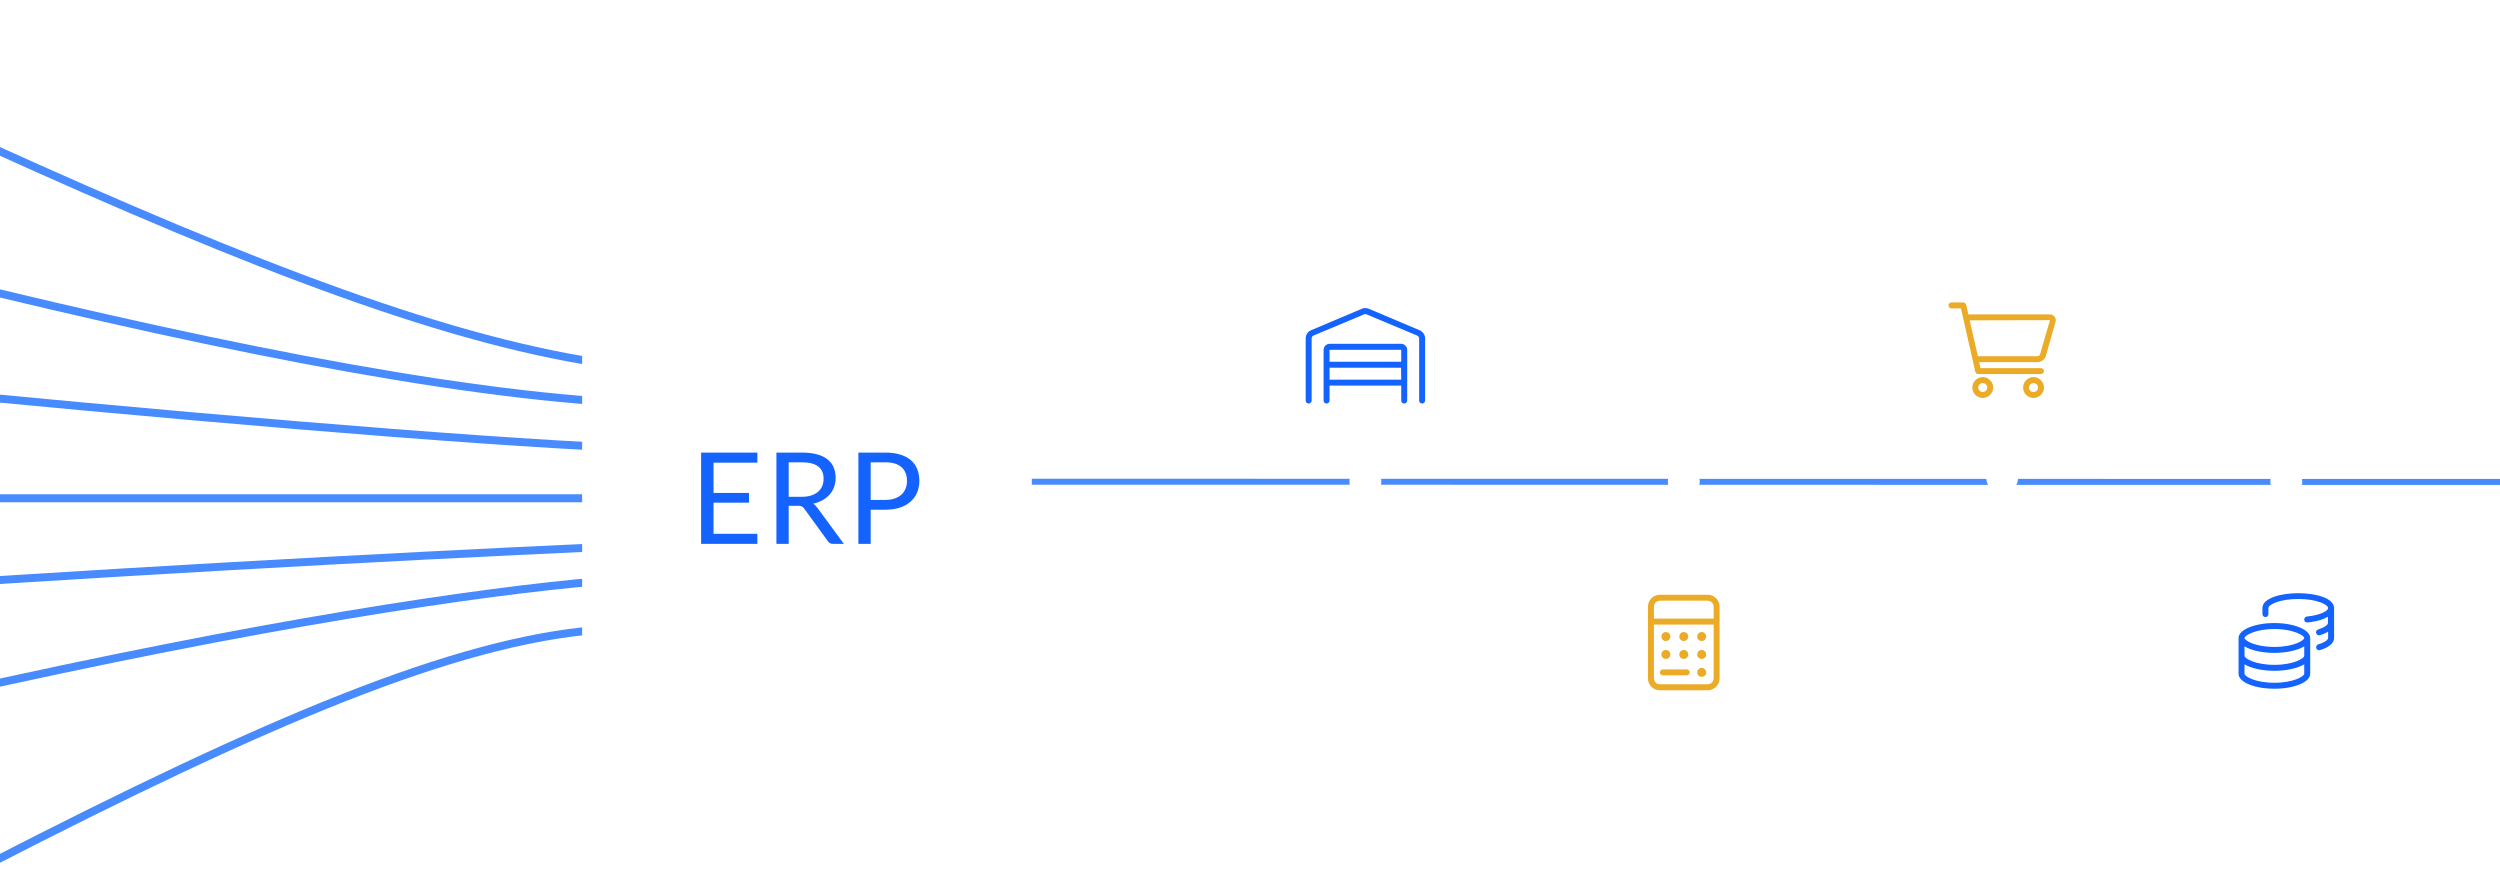 <svg width="628" height="220" viewBox="0 0 628 220" fill="none" xmlns="http://www.w3.org/2000/svg">
<path d="M238.383 121.004L651.424 121.069" stroke="#478BFF" stroke-width="1.5"/>
<path d="M168.721 92.97C93.092 89.348 -18.117 28.828 -224.481 -67.75M168.721 101.587C79.003 100.644 -94.022 49.208 -226.551 13.608" stroke="#478BFF" stroke-width="2"/>
<path d="M168.717 112.884C110.749 111.871 -111.965 90.714 -229.297 74.414M168.717 125.167H-229.297M168.717 136.651C78.691 140.479 -126.95 151.685 -229.297 165.883M168.717 145.003C131.471 145.367 -0.276 163.208 -229.297 231.656M168.717 158.385C105.253 151.592 5.957 212.132 -229.297 338.73" stroke="#478BFF" stroke-width="2"/>
<g filter="url(#filter0_d_1698_7194)">
<rect x="146.234" y="64.68" width="112.955" height="111.878" rx="16" fill="white"/>
<path d="M190.249 109.689V112.217H179.241V119.833H188.153V122.265H179.241V130.089H190.249V132.617H176.121V109.689H190.249ZM198.122 123.049V132.617H195.034V109.689H201.514C202.965 109.689 204.218 109.839 205.274 110.137C206.33 110.425 207.2 110.847 207.882 111.401C208.576 111.956 209.088 112.628 209.418 113.417C209.749 114.196 209.914 115.071 209.914 116.041C209.914 116.852 209.786 117.609 209.53 118.313C209.274 119.017 208.901 119.652 208.41 120.217C207.93 120.772 207.338 121.247 206.634 121.641C205.941 122.036 205.152 122.335 204.266 122.537C204.65 122.761 204.992 123.087 205.29 123.513L211.978 132.617H209.226C208.661 132.617 208.245 132.399 207.978 131.961L202.026 123.769C201.845 123.513 201.648 123.332 201.434 123.225C201.221 123.108 200.901 123.049 200.474 123.049H198.122ZM198.122 120.793H201.37C202.277 120.793 203.072 120.687 203.754 120.473C204.448 120.249 205.024 119.94 205.482 119.545C205.952 119.14 206.304 118.66 206.538 118.105C206.773 117.551 206.89 116.937 206.89 116.265C206.89 114.9 206.437 113.871 205.53 113.177C204.634 112.484 203.296 112.137 201.514 112.137H198.122V120.793ZM218.716 124.041V132.617H215.628V109.689H222.396C223.847 109.689 225.106 109.86 226.172 110.201C227.25 110.532 228.14 111.007 228.844 111.625C229.548 112.244 230.071 112.991 230.412 113.865C230.764 114.74 230.94 115.716 230.94 116.793C230.94 117.86 230.754 118.836 230.38 119.721C230.007 120.607 229.458 121.369 228.732 122.009C228.018 122.649 227.127 123.151 226.06 123.513C224.994 123.865 223.772 124.041 222.396 124.041H218.716ZM218.716 121.577H222.396C223.282 121.577 224.06 121.46 224.732 121.225C225.415 120.991 225.986 120.665 226.444 120.249C226.903 119.823 227.25 119.316 227.484 118.729C227.719 118.143 227.836 117.497 227.836 116.793C227.836 115.332 227.383 114.191 226.476 113.369C225.58 112.548 224.22 112.137 222.396 112.137H218.716V121.577Z" fill="#1463FF"/>
</g>
<g filter="url(#filter1_d_1698_7194)">
<rect x="318.988" y="60.969" width="48" height="48" rx="10" fill="white"/>
<path d="M356.582 78.949C357.426 79.277 357.989 80.121 357.989 81.012V96.621C357.989 97.043 357.614 97.371 357.239 97.371C356.817 97.371 356.489 97.043 356.489 96.621V81.012C356.489 80.731 356.301 80.449 356.02 80.309L343.27 74.965C343.082 74.871 342.848 74.871 342.66 74.965L329.91 80.309C329.629 80.449 329.489 80.731 329.489 81.012V96.621C329.489 97.043 329.114 97.371 328.739 97.371C328.317 97.371 327.989 97.043 327.989 96.621V81.012C327.989 80.121 328.504 79.277 329.348 78.949L342.098 73.559C342.66 73.324 343.27 73.324 343.832 73.559L356.582 78.949ZM351.989 82.371C352.785 82.371 353.489 83.074 353.489 83.871V96.621C353.489 97.043 353.114 97.371 352.739 97.371C352.317 97.371 351.989 97.043 351.989 96.621V92.871H333.989V96.621C333.989 97.043 333.614 97.371 333.239 97.371C332.817 97.371 332.489 97.043 332.489 96.621V83.871C332.489 83.074 333.145 82.371 333.989 82.371H351.989ZM351.989 91.371L351.942 88.371H333.989V91.371H351.989ZM351.989 86.871V83.871H333.989V86.871H351.989Z" fill="#1463FF"/>
</g>
<circle cx="342.988" cy="120.969" r="4" fill="white"/>
<circle cx="422.969" cy="120.992" r="4" fill="white"/>
<g filter="url(#filter2_d_1698_7194)">
<rect x="398.969" y="132.992" width="48" height="48" rx="10" fill="white"/>
<path d="M428.969 145.395C430.61 145.395 431.969 146.754 431.969 148.395V166.395C431.969 168.082 430.61 169.395 428.969 169.395H416.969C415.282 169.395 413.969 168.082 413.969 166.395V148.395C413.969 146.754 415.282 145.395 416.969 145.395H428.969ZM430.469 166.395V152.895H415.469V166.395C415.469 167.238 416.125 167.895 416.969 167.895H428.969C429.766 167.895 430.469 167.238 430.469 166.395ZM430.469 151.395V148.395C430.469 147.598 429.766 146.895 428.969 146.895H416.969C416.125 146.895 415.469 147.598 415.469 148.395V151.395H430.469ZM417.719 165.645C417.297 165.645 416.969 165.316 416.969 164.895C416.969 164.52 417.297 164.145 417.719 164.145H423.719C424.094 164.145 424.469 164.52 424.469 164.895C424.469 165.316 424.094 165.645 423.719 165.645H417.719ZM427.469 166.02C426.813 166.02 426.344 165.551 426.344 164.895C426.344 164.285 426.813 163.77 427.469 163.77C428.078 163.77 428.594 164.285 428.594 164.895C428.594 165.551 428.078 166.02 427.469 166.02ZM427.469 161.52C426.813 161.52 426.344 161.051 426.344 160.395C426.344 159.785 426.813 159.27 427.469 159.27C428.078 159.27 428.594 159.785 428.594 160.395C428.594 161.051 428.078 161.52 427.469 161.52ZM427.469 157.02C426.813 157.02 426.344 156.551 426.344 155.895C426.344 155.285 426.813 154.77 427.469 154.77C428.078 154.77 428.594 155.285 428.594 155.895C428.594 156.551 428.078 157.02 427.469 157.02ZM422.969 161.52C422.313 161.52 421.844 161.051 421.844 160.395C421.844 159.785 422.313 159.27 422.969 159.27C423.578 159.27 424.094 159.785 424.094 160.395C424.094 161.051 423.578 161.52 422.969 161.52ZM422.969 157.02C422.313 157.02 421.844 156.551 421.844 155.895C421.844 155.285 422.313 154.77 422.969 154.77C423.578 154.77 424.094 155.285 424.094 155.895C424.094 156.551 423.578 157.02 422.969 157.02ZM418.469 161.52C417.813 161.52 417.344 161.051 417.344 160.395C417.344 159.785 417.813 159.27 418.469 159.27C419.078 159.27 419.594 159.785 419.594 160.395C419.594 161.051 419.078 161.52 418.469 161.52ZM418.469 157.02C417.813 157.02 417.344 156.551 417.344 155.895C417.344 155.285 417.813 154.77 418.469 154.77C419.078 154.77 419.594 155.285 419.594 155.895C419.594 156.551 419.078 157.02 418.469 157.02Z" fill="#EBAB26"/>
</g>
<circle cx="574.324" cy="120.992" r="4" fill="white"/>
<g filter="url(#filter3_d_1698_7194)">
<rect x="550.324" y="132.992" width="48" height="48" rx="10" fill="white"/>
<path d="M571.324 152.508C576.293 152.508 580.324 154.195 580.324 156.258V165.258C580.324 167.367 576.293 169.008 571.324 169.008C566.308 169.008 562.324 167.367 562.324 165.258V156.258C562.324 154.195 566.308 152.508 571.324 152.508ZM578.824 165.258V162.867C577.183 163.852 574.418 164.508 571.324 164.508C568.183 164.508 565.418 163.852 563.824 162.867V165.258C563.824 165.867 566.402 167.508 571.324 167.508C576.199 167.508 578.824 165.867 578.824 165.258ZM578.824 160.758V158.367C577.183 159.352 574.418 160.008 571.324 160.008C568.183 160.008 565.418 159.352 563.824 158.367V160.758C563.824 161.367 566.402 163.008 571.324 163.008C576.199 163.008 578.824 161.367 578.824 160.758ZM571.324 158.508C576.199 158.508 578.824 156.867 578.824 156.258C578.824 155.695 576.199 154.008 571.324 154.008C566.402 154.008 563.824 155.695 563.824 156.258C563.824 156.867 566.402 158.508 571.324 158.508ZM577.324 145.008C581.824 145.008 586.324 146.273 586.324 148.758V156.258C586.324 158.461 582.621 159.352 582.574 159.352C582.246 159.352 581.918 159.117 581.824 158.789C581.824 158.742 581.824 158.648 581.824 158.602C581.824 158.273 582.011 157.992 582.34 157.852C584.027 157.383 584.824 156.68 584.824 156.258V154.664C583.98 155.18 582.808 155.602 582.574 155.602C582.246 155.602 581.918 155.367 581.824 155.039C581.824 154.992 581.777 154.898 581.777 154.805C581.777 154.523 582.011 154.195 582.34 154.102C584.027 153.586 584.777 152.93 584.777 152.508V150.914C582.902 152.086 579.808 152.367 579.527 152.367C579.433 152.367 578.824 152.273 578.824 151.617C578.824 151.242 579.105 150.914 579.48 150.867C582.949 150.539 584.824 149.414 584.824 148.758C584.824 147.82 581.824 146.461 577.324 146.461C572.777 146.461 569.824 147.82 569.824 148.758V150.258C569.824 150.68 569.449 151.008 569.074 151.008C568.652 151.008 568.324 150.68 568.324 150.258V148.758C568.324 146.273 572.824 145.008 577.324 145.008Z" fill="#1463FF"/>
</g>
<g filter="url(#filter4_d_1698_7194)">
<rect x="478.949" y="59.969" width="48" height="48" rx="10" fill="white"/>
<path d="M498.074 90.719C499.48 90.719 500.699 91.938 500.699 93.344C500.699 94.797 499.48 95.969 498.074 95.969C496.621 95.969 495.449 94.797 495.449 93.344C495.449 91.938 496.621 90.719 498.074 90.719ZM498.074 94.469C498.684 94.469 499.199 94 499.199 93.344C499.199 92.734 498.684 92.219 498.074 92.219C497.418 92.219 496.949 92.734 496.949 93.344C496.949 94 497.418 94.469 498.074 94.469ZM516.121 75.578C516.402 75.953 516.496 76.422 516.355 76.844L513.918 85.422C513.637 86.359 512.746 86.969 511.762 86.969H497.184L497.512 88.469H512.699C513.074 88.469 513.449 88.844 513.449 89.219C513.449 89.641 513.074 89.969 512.699 89.969H496.949C496.574 89.969 496.293 89.734 496.199 89.406L492.59 73.469H490.199C489.777 73.469 489.449 73.141 489.449 72.719C489.449 72.344 489.777 71.969 490.199 71.969H493.199C493.527 71.969 493.809 72.25 493.902 72.578L494.465 74.969H514.949C515.418 74.969 515.84 75.203 516.121 75.578ZM512.465 85L514.949 76.422L494.793 76.469L496.855 85.516C496.855 85.516 496.902 85.469 496.949 85.469H511.762C512.09 85.469 512.418 85.281 512.465 85ZM510.824 90.719C512.23 90.719 513.449 91.938 513.449 93.344C513.449 94.797 512.23 95.969 510.824 95.969C509.371 95.969 508.199 94.797 508.199 93.344C508.199 91.938 509.371 90.719 510.824 90.719ZM510.824 94.469C511.434 94.469 511.949 94 511.949 93.344C511.949 92.734 511.434 92.219 510.824 92.219C510.168 92.219 509.699 92.734 509.699 93.344C509.699 94 510.168 94.469 510.824 94.469Z" fill="#EBAB26"/>
</g>
<circle cx="502.949" cy="119.969" r="4" fill="white"/>
<defs>
<filter id="filter0_d_1698_7194" x="116.234" y="38.68" width="172.953" height="171.879" filterUnits="userSpaceOnUse" color-interpolation-filters="sRGB">
<feFlood flood-opacity="0" result="BackgroundImageFix"/>
<feColorMatrix in="SourceAlpha" type="matrix" values="0 0 0 0 0 0 0 0 0 0 0 0 0 0 0 0 0 0 127 0" result="hardAlpha"/>
<feOffset dy="4"/>
<feGaussianBlur stdDeviation="15"/>
<feComposite in2="hardAlpha" operator="out"/>
<feColorMatrix type="matrix" values="0 0 0 0 0.325 0 0 0 0 0.859 0 0 0 0 0.98 0 0 0 0.4 0"/>
<feBlend mode="normal" in2="BackgroundImageFix" result="effect1_dropShadow_1698_7194"/>
<feBlend mode="normal" in="SourceGraphic" in2="effect1_dropShadow_1698_7194" result="shape"/>
</filter>
<filter id="filter1_d_1698_7194" x="310.988" y="56.969" width="64" height="64" filterUnits="userSpaceOnUse" color-interpolation-filters="sRGB">
<feFlood flood-opacity="0" result="BackgroundImageFix"/>
<feColorMatrix in="SourceAlpha" type="matrix" values="0 0 0 0 0 0 0 0 0 0 0 0 0 0 0 0 0 0 127 0" result="hardAlpha"/>
<feOffset dy="4"/>
<feGaussianBlur stdDeviation="4"/>
<feComposite in2="hardAlpha" operator="out"/>
<feColorMatrix type="matrix" values="0 0 0 0 0.078 0 0 0 0 0.388 0 0 0 0 1 0 0 0 0.1 0"/>
<feBlend mode="normal" in2="BackgroundImageFix" result="effect1_dropShadow_1698_7194"/>
<feBlend mode="normal" in="SourceGraphic" in2="effect1_dropShadow_1698_7194" result="shape"/>
</filter>
<filter id="filter2_d_1698_7194" x="390.969" y="128.992" width="64" height="64" filterUnits="userSpaceOnUse" color-interpolation-filters="sRGB">
<feFlood flood-opacity="0" result="BackgroundImageFix"/>
<feColorMatrix in="SourceAlpha" type="matrix" values="0 0 0 0 0 0 0 0 0 0 0 0 0 0 0 0 0 0 127 0" result="hardAlpha"/>
<feOffset dy="4"/>
<feGaussianBlur stdDeviation="4"/>
<feComposite in2="hardAlpha" operator="out"/>
<feColorMatrix type="matrix" values="0 0 0 0 0.078 0 0 0 0 0.388 0 0 0 0 1 0 0 0 0.1 0"/>
<feBlend mode="normal" in2="BackgroundImageFix" result="effect1_dropShadow_1698_7194"/>
<feBlend mode="normal" in="SourceGraphic" in2="effect1_dropShadow_1698_7194" result="shape"/>
</filter>
<filter id="filter3_d_1698_7194" x="542.324" y="128.992" width="64" height="64" filterUnits="userSpaceOnUse" color-interpolation-filters="sRGB">
<feFlood flood-opacity="0" result="BackgroundImageFix"/>
<feColorMatrix in="SourceAlpha" type="matrix" values="0 0 0 0 0 0 0 0 0 0 0 0 0 0 0 0 0 0 127 0" result="hardAlpha"/>
<feOffset dy="4"/>
<feGaussianBlur stdDeviation="4"/>
<feComposite in2="hardAlpha" operator="out"/>
<feColorMatrix type="matrix" values="0 0 0 0 0.078 0 0 0 0 0.388 0 0 0 0 1 0 0 0 0.1 0"/>
<feBlend mode="normal" in2="BackgroundImageFix" result="effect1_dropShadow_1698_7194"/>
<feBlend mode="normal" in="SourceGraphic" in2="effect1_dropShadow_1698_7194" result="shape"/>
</filter>
<filter id="filter4_d_1698_7194" x="470.949" y="55.969" width="64" height="64" filterUnits="userSpaceOnUse" color-interpolation-filters="sRGB">
<feFlood flood-opacity="0" result="BackgroundImageFix"/>
<feColorMatrix in="SourceAlpha" type="matrix" values="0 0 0 0 0 0 0 0 0 0 0 0 0 0 0 0 0 0 127 0" result="hardAlpha"/>
<feOffset dy="4"/>
<feGaussianBlur stdDeviation="4"/>
<feComposite in2="hardAlpha" operator="out"/>
<feColorMatrix type="matrix" values="0 0 0 0 0.078 0 0 0 0 0.388 0 0 0 0 1 0 0 0 0.1 0"/>
<feBlend mode="normal" in2="BackgroundImageFix" result="effect1_dropShadow_1698_7194"/>
<feBlend mode="normal" in="SourceGraphic" in2="effect1_dropShadow_1698_7194" result="shape"/>
</filter>
</defs>
</svg>
